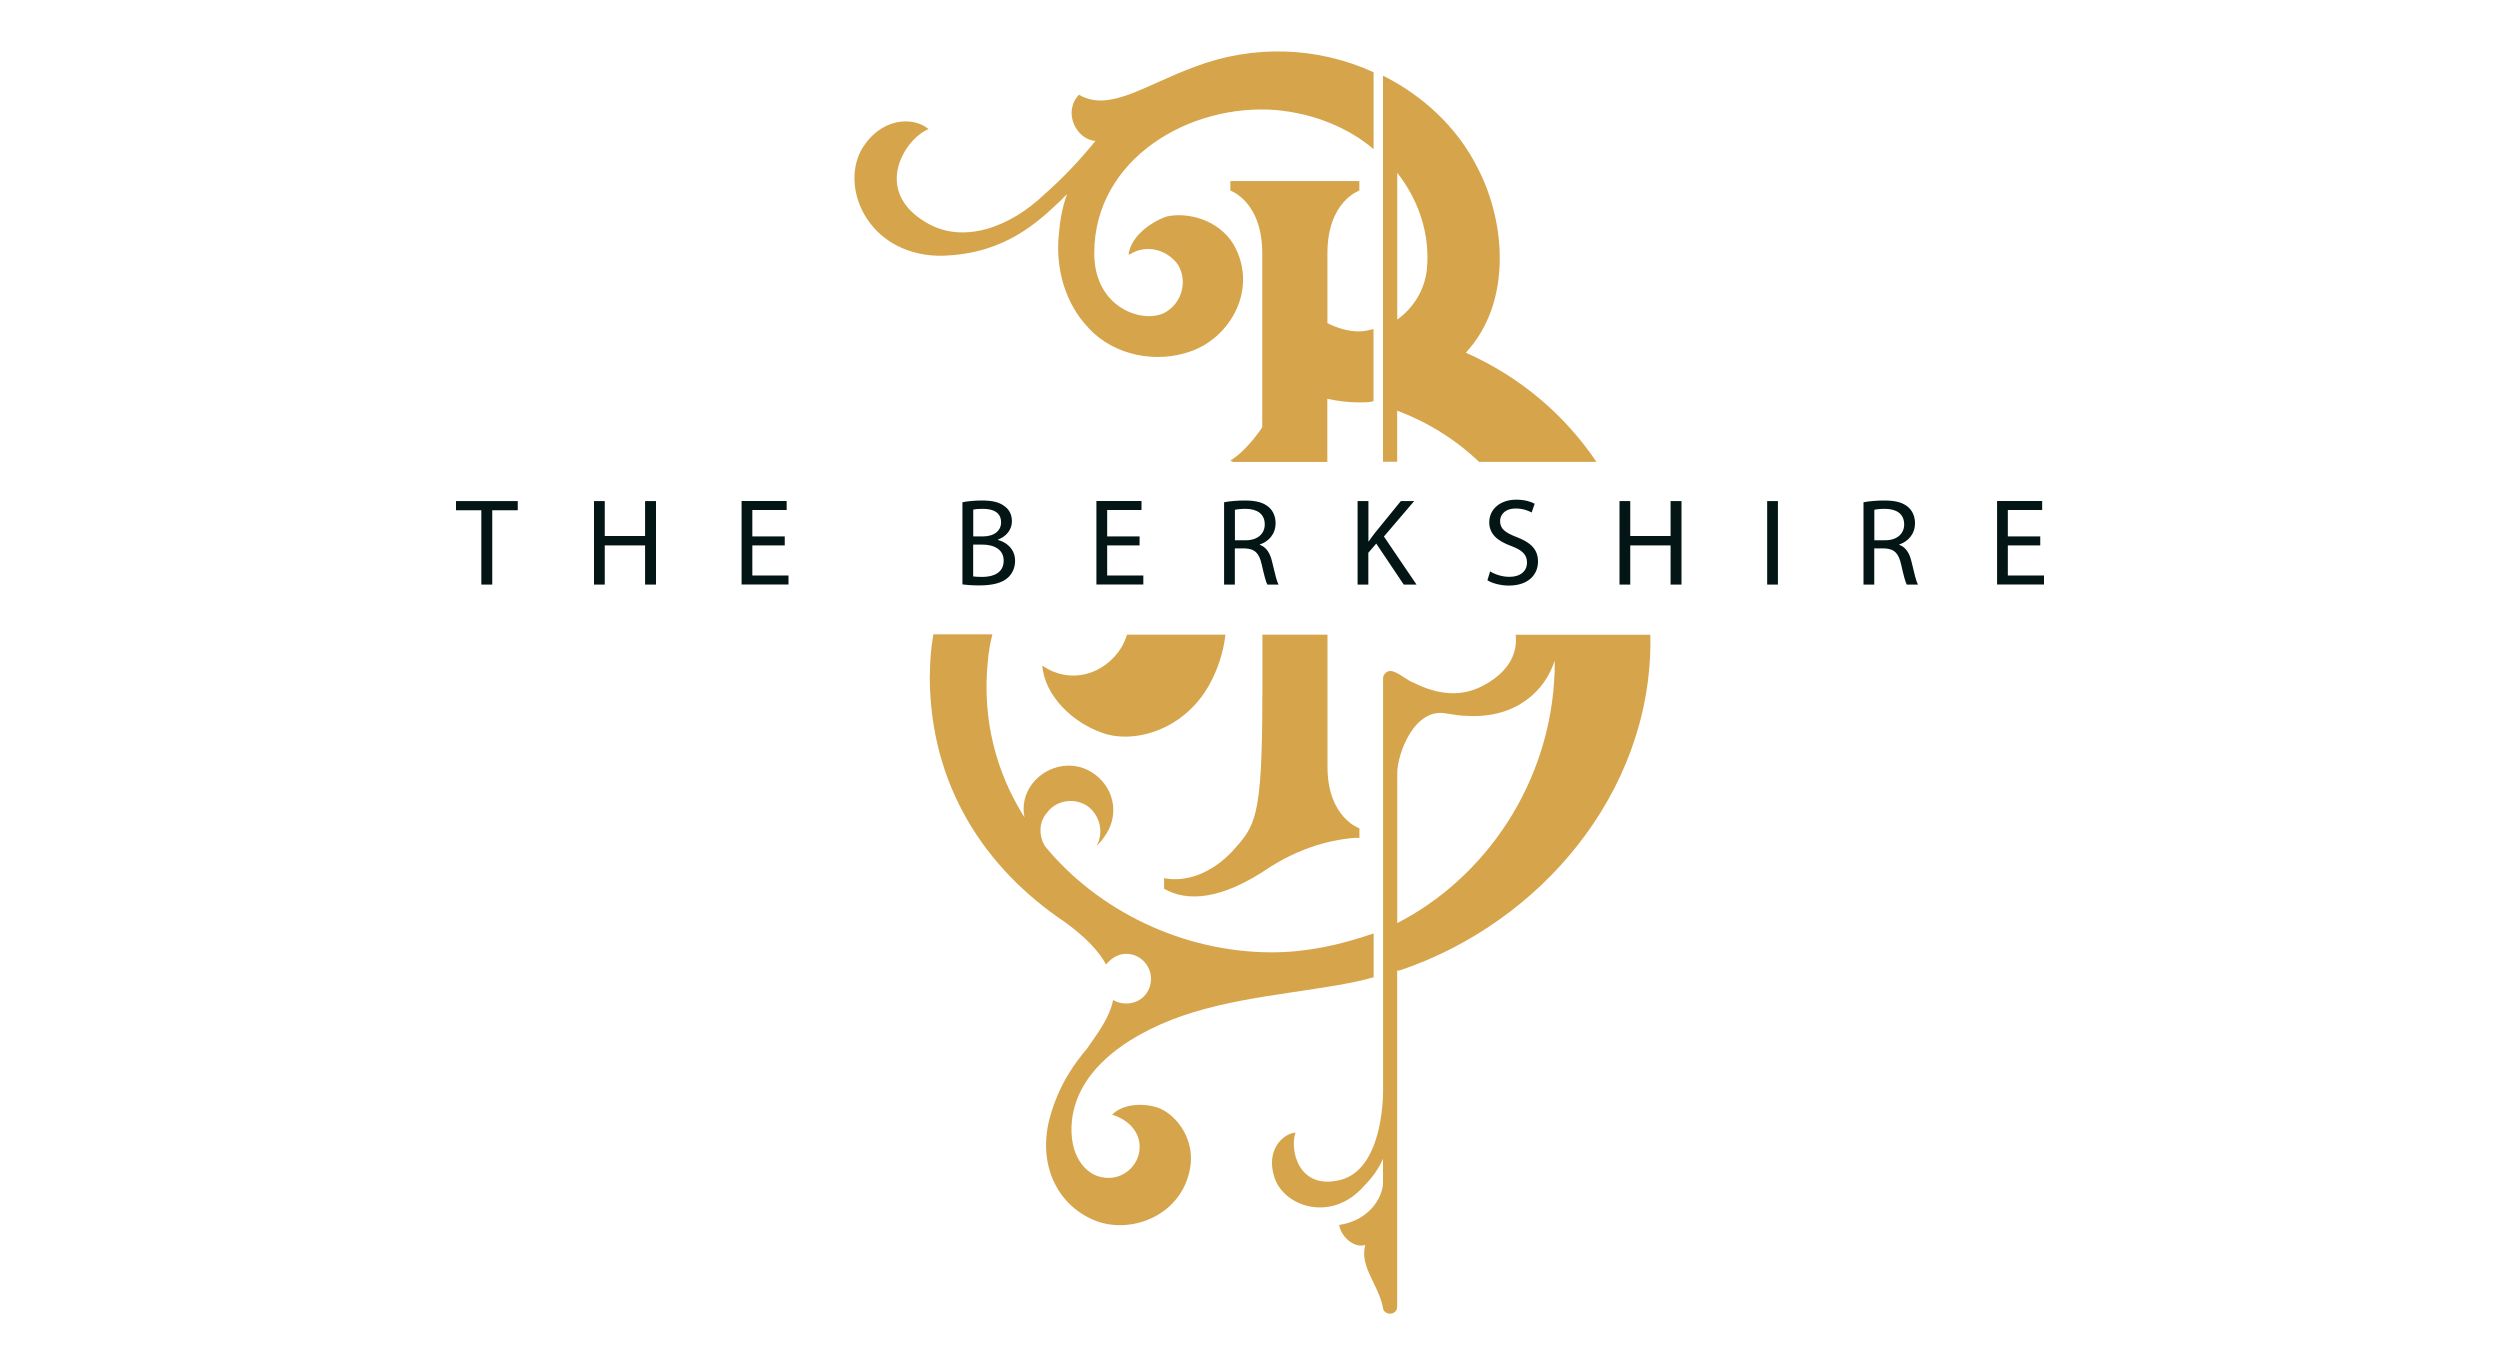 <?xml version="1.0" encoding="UTF-8"?>
<svg id="logos" xmlns="http://www.w3.org/2000/svg" viewBox="0 0 300 163.8">
  <defs>
    <style>
      .cls-1 {
        fill: none;
      }

      .cls-2 {
        fill: #031515;
      }

      .cls-3 {
        fill: #d6a44a;
      }
    </style>
  </defs>
  <g>
    <path class="cls-1" d="M171.22,32.38c.43-4.26-.99-8.38-3.55-11.65v17.61c1.99-1.42,3.27-3.55,3.55-5.97Z"/>
    <path class="cls-1" d="M176.19,85.92c-.85,0-1.7-.14-2.56-.28-3.98-.85-5.97,4.97-5.97,7.1v18.04c10.51-5.4,18.46-16.76,18.89-30.25v-1.28c-1.14,3.69-4.69,6.96-10.37,6.67Z"/>
    <path class="cls-3" d="M113.42,30.67c7.24-.28,11.22-4.12,13.78-6.53.28-.28.57-.57.85-.85-.57,1.56-.85,3.12-.99,4.83-.43,4.26.85,8.38,3.55,11.22,3.12,3.41,8.24,4.26,12.21,2.84,4.69-1.56,8.24-7.39,5.25-12.78-1.85-3.12-5.68-3.98-8.1-3.41-1.99.71-4.26,2.41-4.54,4.54h.14c1.99-1.28,4.54-.57,5.82,1.28,1.14,1.99.43,4.54-1.56,5.68-2.56,1.42-8.52-.43-8.52-7.1,0-11.36,11.5-18.04,21.87-17.18,4.54.43,8.66,2.13,11.65,4.69v-9.23c-6.82-3.12-14.49-3.27-21.3-.71-6.25,2.27-10.37,5.54-14.06,3.41-1.99,2.13-.28,5.4,1.99,5.54-1.85,2.27-3.98,4.54-6.11,6.39-3.98,3.84-9.66,6.11-14.2,3.41-6.53-3.83-2.56-10.08.28-11.22-1.85-1.56-5.82-1.42-8.1,2.56-2.56,4.83,1.14,12.92,10.08,12.64Z"/>
    <path class="cls-3" d="M125.07,79.84s0-.02,0-.03c0,0,0,.01,0,.03Z"/>
    <path class="cls-3" d="M178.32,82.08c-2.84,1.7-5.82,1.28-8.66-.14-.85-.28-1.99-1.42-2.84-1.42-.43,0-.85.43-.85.85v49.57c0,.99-.14,9.37-5.11,10.65-5.11,1.28-6.11-3.69-5.4-5.68-1.56.14-3.55,2.13-2.56,5.26.99,3.55,6.82,5.68,10.79,1.14,1.14-1.14,1.85-2.27,2.27-3.27v3.12c-.28,2.27-2.27,4.4-5.25,4.83.14,1.28,1.7,2.84,3.12,2.41-.71,2.56,1.56,4.69,2.13,7.53,0,.43.43.71.85.71s.85-.28.85-.85v-40.33h.28c16.9-5.68,30.11-21.3,30.11-39.48,0-.27,0-.54-.01-.81h-16.16c.23,2.02-.61,4.22-3.56,5.92ZM186.56,79.24v1.28c-.43,13.49-8.38,24.85-18.89,30.25v-18.04c0-2.13,1.99-7.95,5.97-7.1.85.14,1.7.28,2.56.28,5.68.28,9.23-2.98,10.37-6.67Z"/>
    <path class="cls-3" d="M111.57,81.09c0,13.21,6.67,23.15,16.19,29.54,2.56,1.85,4.12,3.55,4.97,5.11.57-.71,1.42-1.28,2.41-1.28,1.7,0,2.98,1.42,2.98,2.98,0,1.7-1.28,2.98-2.98,2.98-.57,0-1.14-.14-1.56-.43-.43,2.13-1.85,3.98-3.12,5.82-1.42,1.7-3.41,4.26-4.54,8.52-1.42,5.68,1.14,10.51,5.68,12.21,4.26,1.56,10.23-.71,11.22-6.39.57-3.27-1.42-6.11-3.55-7.1-1.7-.71-4.4-.71-5.82.71,2.27.71,3.55,2.41,3.27,4.4-.28,1.99-2.27,3.55-4.4,3.12-1.99-.28-4.12-2.56-3.69-6.82.71-6.39,7.1-9.8,9.37-10.94,6.82-3.41,14.77-3.98,22.3-5.26,1.56-.28,3.12-.57,4.54-.99v-5.26c-4.12,1.42-8.1,2.27-12.21,2.27-10.65,0-20.88-4.97-27.27-12.78-.71-1.28-.71-2.84.28-3.98,1.14-1.56,3.41-1.85,4.97-.71,1.42,1.14,1.85,3.12.99,4.69.28-.28.57-.57.85-.99,1.85-2.41,1.42-5.68-.99-7.53-2.41-1.85-5.68-1.28-7.53.99-.99,1.28-1.28,2.7-.99,4.12-3.41-5.4-5.11-11.79-4.4-18.75.1-1.16.29-2.23.55-3.22h-7.09c-.28,1.64-.41,3.3-.41,4.93Z"/>
    <path class="cls-3" d="M151.48,83.5c0,14.91-.85,15.62-3.69,18.75-4.12,4.26-8.1,3.12-8.1,3.12v1.28c2.7,1.56,6.82,1.42,12.64-2.56,4.69-2.98,8.66-3.41,10.23-3.55h.57v-1.14s-3.83-1.28-3.83-7.38v-15.86h-7.81v7.34Z"/>
    <path class="cls-3" d="M167.67,49.28c3.63,1.37,6.97,3.42,9.81,6.14h14.09c-3.79-5.62-9.12-10.19-15.67-13.1,5.54-5.96,4.83-15.62,1.42-22.16-2.41-4.83-6.53-8.66-11.36-11.08v46.33h1.7v-6.14ZM167.67,20.73c2.56,3.27,3.98,7.39,3.55,11.65-.28,2.41-1.56,4.54-3.55,5.97v-17.61Z"/>
    <path class="cls-3" d="M159.29,47.86c1.28.28,2.56.43,3.83.43.57,0,1.14,0,1.7-.14v-8.66c-.57.14-1.14.28-1.7.28-1.42,0-2.7-.43-3.83-.99v-8.38c0-6.25,3.83-7.53,3.83-7.53v-1.14h-15.48v1.14s3.83,1.28,3.83,7.53v20.88c-2.13,3.12-3.83,3.98-3.83,3.98,0,0,.11.05.31.17h11.33v-7.56Z"/>
    <path class="cls-3" d="M134.58,77.68c-2.13,3.41-6.25,4.4-9.37,2.27-.1,0-.13-.08-.14-.12.3,3.82,3.84,6.94,7.1,8.07,3.69,1.42,9.8-.14,12.92-5.68,1.1-1.99,1.73-4.04,1.96-6.06h-11.81c-.16.52-.38,1.03-.66,1.52Z"/>
  </g>
  <path class="cls-2" d="M57.77,61.23h-3.05v-1.1h7.41v1.1h-3.06v8.92h-1.31v-8.92Z"/>
  <path class="cls-2" d="M72.57,60.13v4.19h4.84v-4.19h1.31v10.02h-1.31v-4.7h-4.84v4.7h-1.29v-10.02h1.29Z"/>
  <path class="cls-2" d="M94.17,65.45h-3.89v3.61h4.34v1.08h-5.63v-10.02h5.41v1.08h-4.12v3.17h3.89v1.07Z"/>
  <path class="cls-2" d="M115.49,60.27c.56-.12,1.46-.21,2.36-.21,1.29,0,2.12.22,2.75.73.52.39.83.98.83,1.77,0,.97-.64,1.81-1.69,2.2v.03c.95.24,2.07,1.03,2.07,2.51,0,.86-.34,1.52-.85,2.01-.7.64-1.83.94-3.46.94-.89,0-1.57-.06-2.01-.12v-9.85ZM116.79,64.37h1.17c1.37,0,2.17-.71,2.17-1.68,0-1.17-.89-1.63-2.2-1.63-.59,0-.94.04-1.14.09v3.22ZM116.79,69.17c.25.04.62.06,1.08.06,1.34,0,2.57-.49,2.57-1.95,0-1.37-1.17-1.93-2.59-1.93h-1.07v3.82Z"/>
  <path class="cls-2" d="M136.75,65.45h-3.89v3.61h4.34v1.08h-5.63v-10.02h5.41v1.08h-4.12v3.17h3.89v1.07Z"/>
  <path class="cls-2" d="M146.9,60.27c.65-.13,1.59-.21,2.48-.21,1.38,0,2.27.25,2.9.82.51.45.79,1.13.79,1.9,0,1.32-.83,2.2-1.89,2.56v.04c.77.27,1.23.98,1.47,2.02.33,1.4.56,2.36.77,2.75h-1.34c-.16-.28-.39-1.14-.67-2.39-.3-1.38-.83-1.9-2.01-1.95h-1.22v4.34h-1.29v-9.88ZM148.19,64.83h1.32c1.38,0,2.26-.76,2.26-1.9,0-1.29-.94-1.86-2.3-1.87-.62,0-1.07.06-1.28.12v3.66Z"/>
  <path class="cls-2" d="M162.92,60.13h1.29v4.83h.04c.27-.39.53-.74.79-1.07l3.06-3.76h1.6l-3.63,4.25,3.91,5.77h-1.53l-3.3-4.92-.95,1.1v3.82h-1.29v-10.02Z"/>
  <path class="cls-2" d="M178.82,68.57c.58.36,1.43.65,2.32.65,1.32,0,2.1-.7,2.1-1.71,0-.94-.53-1.47-1.89-1.99-1.63-.58-2.64-1.43-2.64-2.84,0-1.56,1.29-2.72,3.24-2.72,1.02,0,1.77.24,2.21.49l-.36,1.05c-.33-.18-1-.48-1.9-.48-1.37,0-1.89.82-1.89,1.5,0,.94.61,1.4,1.99,1.93,1.69.65,2.56,1.47,2.56,2.94,0,1.55-1.14,2.88-3.51,2.88-.97,0-2.02-.28-2.56-.64l.33-1.08Z"/>
  <path class="cls-2" d="M195.63,60.13v4.19h4.84v-4.19h1.31v10.02h-1.31v-4.7h-4.84v4.7h-1.29v-10.02h1.29Z"/>
  <path class="cls-2" d="M213.35,60.13v10.02h-1.29v-10.02h1.29Z"/>
  <path class="cls-2" d="M223.63,60.27c.65-.13,1.59-.21,2.48-.21,1.38,0,2.27.25,2.9.82.51.45.79,1.13.79,1.9,0,1.32-.83,2.2-1.89,2.56v.04c.77.27,1.23.98,1.47,2.02.33,1.4.56,2.36.77,2.75h-1.34c-.16-.28-.39-1.14-.67-2.39-.3-1.38-.83-1.9-2.01-1.95h-1.22v4.34h-1.29v-9.88ZM224.92,64.83h1.32c1.38,0,2.26-.76,2.26-1.9,0-1.29-.94-1.86-2.3-1.87-.62,0-1.07.06-1.28.12v3.66Z"/>
  <path class="cls-2" d="M244.83,65.45h-3.89v3.61h4.34v1.08h-5.63v-10.02h5.41v1.08h-4.12v3.17h3.89v1.07Z"/>
</svg>